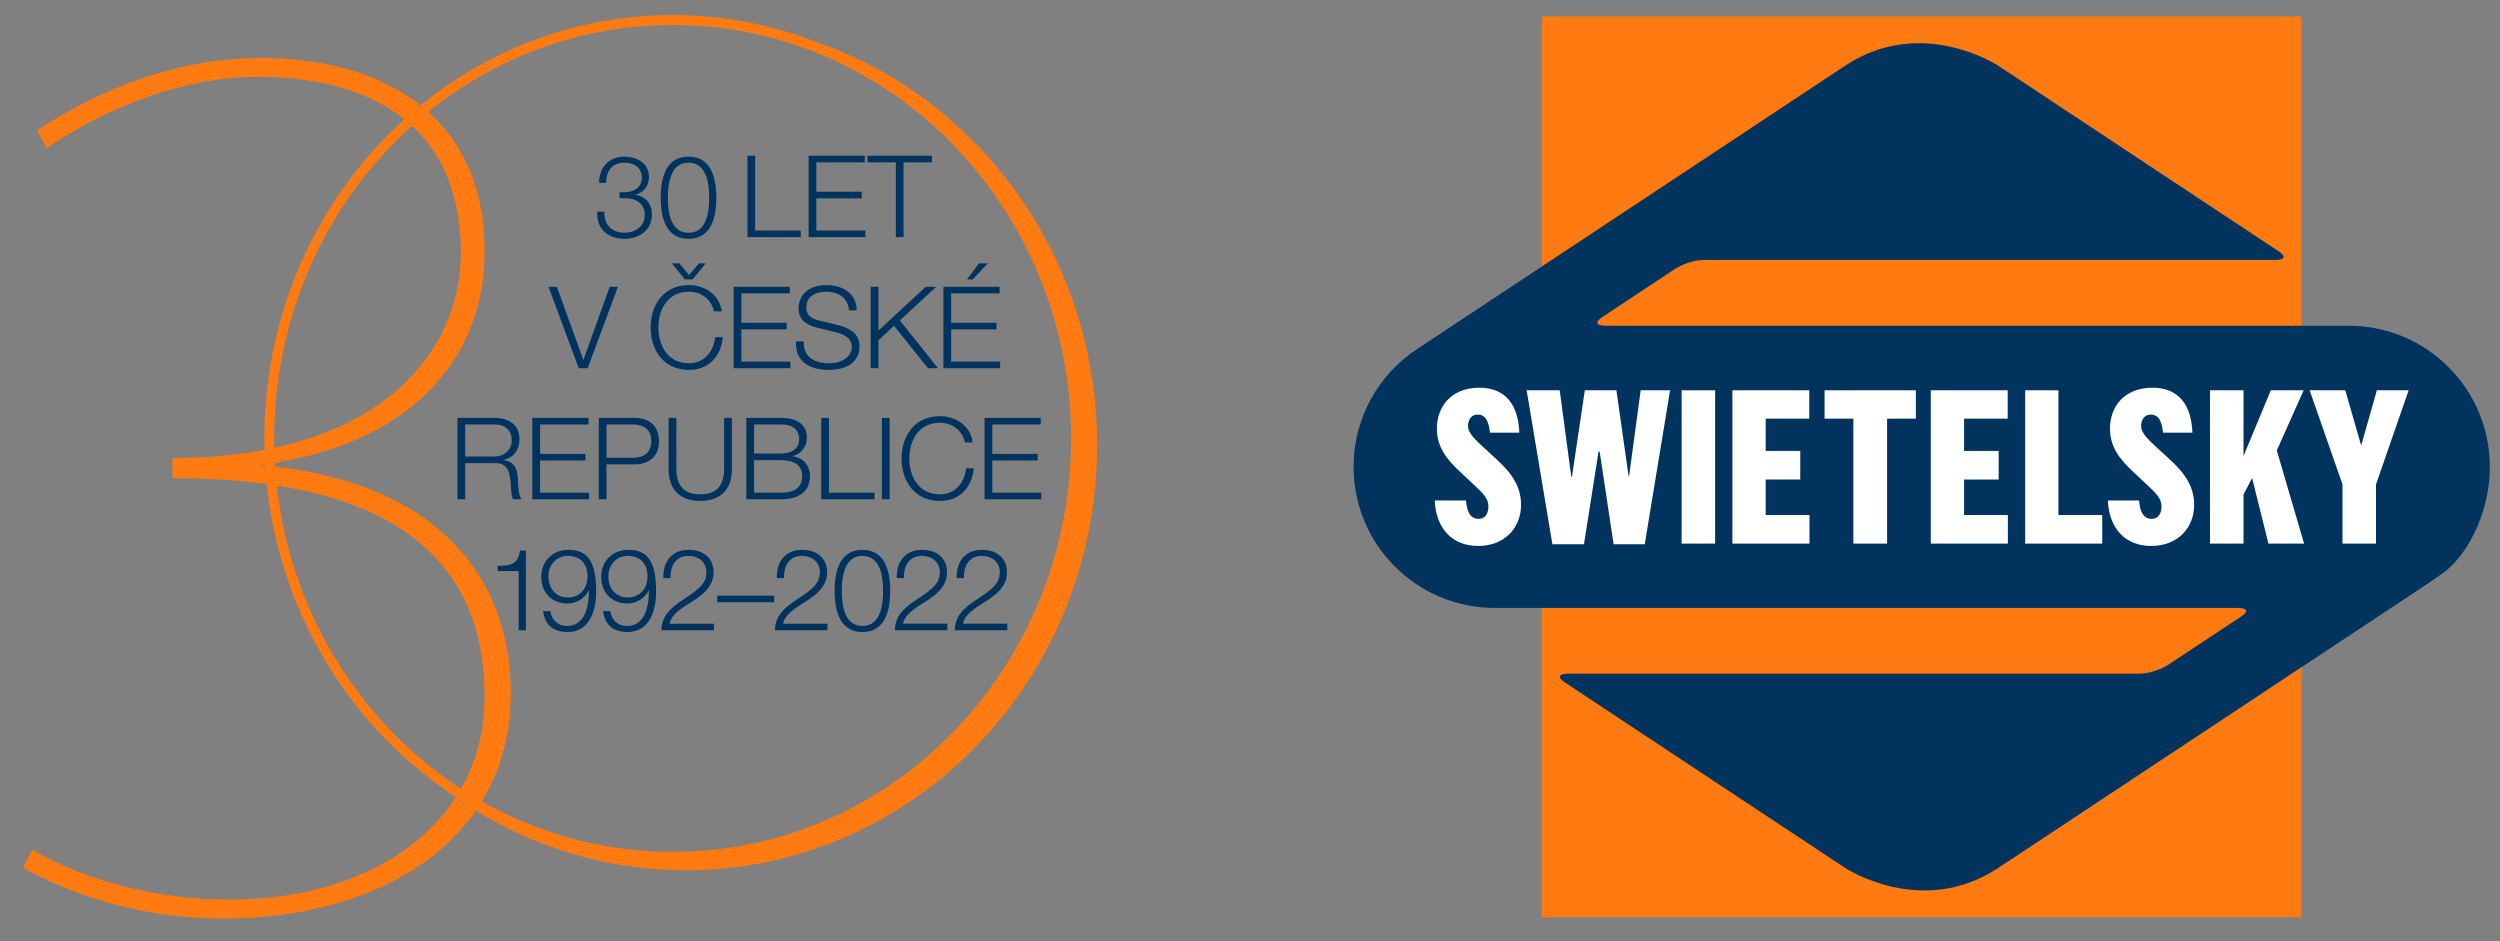 <?xml version="1.0" encoding="UTF-8" standalone="no"?>
<svg
   xmlns:dc="http://purl.org/dc/elements/1.1/"
   xmlns:cc="http://creativecommons.org/ns#"
   xmlns:rdf="http://www.w3.org/1999/02/22-rdf-syntax-ns#"
   xmlns:svg="http://www.w3.org/2000/svg"
   xmlns="http://www.w3.org/2000/svg"
   xmlns:sodipodi="http://sodipodi.sourceforge.net/DTD/sodipodi-0.dtd"
   xmlns:inkscape="http://www.inkscape.org/namespaces/inkscape"
   version="1.1"
   id="svg2"
   xml:space="preserve"
   width="291.027"
   height="109.6"
   viewBox="0 0 291.027 109.6"
   sodipodi:docname="30_a_logo_hlapapi RGB.ai"><rect x="0" y="0" width="291.027" height="109.6" fill="#808080" stroke="none"/><defs
     id="defs6"><clipPath
       clipPathUnits="userSpaceOnUse"
       id="clipPath20"><path
         d="m 118.208,2 h 99.226 v 78.908 h -99.226 z"
         id="path18" /></clipPath><clipPath
       clipPathUnits="userSpaceOnUse"
       id="clipPath70"><path
         d="m 1.995,2 h 93.82 V 80.908 H 1.995 Z"
         id="path68" /></clipPath></defs><sodipodi:namedview
     pagecolor="#ffffff"
     bordercolor="#666666"
     borderopacity="1"
     objecttolerance="10"
     gridtolerance="10"
     guidetolerance="10"
     inkscape:pageopacity="0"
     inkscape:pageshadow="2"
     inkscape:window-width="640"
     inkscape:window-height="480"
     id="namedview4" /><g
     id="g10"
     inkscape:groupmode="layer"
     inkscape:label="30_a_logo_hlapapi RGB"
     transform="matrix(1.333,0,0,-1.333,0,109.6)"><path
       d="M 134.651,2.117 H 200.99 V 80.789 H 134.651 Z"
       style="fill:#ff7b11;fill-opacity:1;fill-rule:nonzero;stroke:none"
       id="path12" /><g
       id="g14"><g
         id="g16"
         clip-path="url(#clipPath20)"><g
           id="g22"
           transform="translate(217.435,41.453)"><path
             d="m 0,0 c 0,6.805 -5.518,12.322 -12.322,12.322 h -64.921 c 0,0 -1.405,0 -0.234,0.776 l 6.334,4.192 c 0,0 1.172,0.776 2.579,0.776 h 49.857 c 0,0 1.405,0 0.232,0.777 l -19.022,12.59 h 10e-4 l -5.436,3.597 c 0,0 -6.681,4.423 -13.364,0 l -5.433,-3.597 -11.292,-7.473 -1.172,-0.776 -19.47,-12.887 C -97.013,8.094 -99.227,4.308 -99.227,0 c 0,-6.805 5.517,-12.321 12.324,-12.321 h 64.915 c 0,0 1.407,0 0.234,-0.776 l -6.335,-4.193 c 0,0 -1.172,-0.775 -2.577,-0.775 h -49.855 c 0,0 -1.406,0 -0.234,-0.778 l 17.497,-11.581 6.962,-4.606 c 0,0 6.683,-4.423 13.364,0 l 5.692,3.766 10.604,7.02 18.015,11.923 0.826,0.547 2.253,1.49 c 0.06,0.04 0.118,0.078 0.178,0.119 l 0.023,0.016 c 0,0 0.027,0.016 0.026,0.017 0,0 -10e-4,0.002 1.154,0.803 C -2.106,-7.906 0,-4.201 0,0"
             style="fill:#00345f;fill-opacity:1;fill-rule:nonzero;stroke:none"
             id="path24" /></g><g
           id="g26"
           transform="translate(130.12,44.435)"><path
             d="m 0,0 h 2.563 c -0.117,3.048 -1.764,3.928 -3.487,3.928 -2.476,0 -3.714,-1.671 -3.714,-3.567 0,-1.522 0.769,-2.63 2.045,-3.794 l 1.181,-1.109 c 0.768,-0.712 1.276,-1.201 1.276,-1.876 0,-0.545 -0.207,-1.108 -0.863,-1.108 -0.86,0 -1.034,0.904 -1.097,1.608 h -2.729 c 0.115,-2.419 1.484,-3.975 3.788,-3.975 2.345,0 3.751,1.615 3.751,3.587 0,1.54 -0.75,2.704 -2.1,3.944 l -1.145,1.051 c -0.618,0.582 -1.387,1.22 -1.387,1.897 0,0.507 0.263,0.995 0.844,0.995 C -0.302,1.581 -0.098,0.839 0,0"
             style="fill:#ffffff;fill-opacity:1;fill-rule:nonzero;stroke:none"
             id="path28" /></g><g
           id="g30"
           transform="translate(188.901,44.435)"><path
             d="m 0,0 h 2.563 c -0.118,3.048 -1.764,3.928 -3.488,3.928 -2.475,0 -3.713,-1.671 -3.713,-3.567 0,-1.522 0.769,-2.63 2.044,-3.794 l 1.182,-1.109 c 0.768,-0.712 1.275,-1.201 1.275,-1.876 0,-0.545 -0.207,-1.108 -0.862,-1.108 -0.86,0 -1.034,0.904 -1.098,1.608 h -2.727 c 0.113,-2.419 1.482,-3.975 3.788,-3.975 2.344,0 3.751,1.615 3.751,3.587 0,1.54 -0.75,2.704 -2.102,3.944 l -1.144,1.051 c -0.618,0.582 -1.388,1.22 -1.388,1.897 0,0.507 0.264,0.995 0.845,0.995 C -0.303,1.581 -0.099,0.839 0,0"
             style="fill:#ffffff;fill-opacity:1;fill-rule:nonzero;stroke:none"
             id="path32" /></g><g
           id="g34"
           transform="translate(176.857,34.748)"><path
             d="M 0,0 H 6.732 V 2.497 H 2.907 V 13.389 H 0 Z"
             style="fill:#ffffff;fill-opacity:1;fill-rule:nonzero;stroke:none"
             id="path36" /></g><g
           id="g38"
           transform="translate(168.616,34.748)"><path
             d="M 0,0 H 6.732 V 2.497 H 2.905 v 3.1 H 5.927 V 8.095 H 2.905 v 2.815 h 3.81 v 2.479 H 0 Z"
             style="fill:#ffffff;fill-opacity:1;fill-rule:nonzero;stroke:none"
             id="path40" /></g><g
           id="g42"
           transform="translate(161.855,34.748)"><path
             d="m 0,0 h 2.944 v 10.91 h 2.514 v 2.479 H -2.514 V 10.91 H 0 Z"
             style="fill:#ffffff;fill-opacity:1;fill-rule:nonzero;stroke:none"
             id="path44" /></g><g
           id="g46"
           transform="translate(151.29,34.748)"><path
             d="M 0,0 H 6.733 V 2.497 H 2.907 v 3.1 h 3.02 v 2.498 h -3.02 v 2.815 h 3.808 v 2.479 H 0 Z"
             style="fill:#ffffff;fill-opacity:1;fill-rule:nonzero;stroke:none"
             id="path48" /></g><path
           d="m 146.856,34.748 h 2.926 v 13.389 h -2.926 z"
           style="fill:#ffffff;fill-opacity:1;fill-rule:nonzero;stroke:none"
           id="path50" /><g
           id="g52"
           transform="translate(135.571,34.692)"><path
             d="M 0,0 H 2.757 L 4.032,8.095 H 4.126 L 5.345,0 h 2.719 l 2.213,13.445 H 7.709 L 6.695,5.934 H 6.657 L 5.589,13.445 H 2.832 L 1.707,5.896 H 1.649 l -1.011,7.549 h -2.889 z"
             style="fill:#ffffff;fill-opacity:1;fill-rule:nonzero;stroke:none"
             id="path54" /></g><g
           id="g56"
           transform="translate(204.57,34.748)"><path
             d="m 0,0 h 2.926 v 5.165 l 2.85,8.224 H 3 L 1.632,8.563 0.244,13.389 H -2.869 L 0,5.165 Z"
             style="fill:#ffffff;fill-opacity:1;fill-rule:nonzero;stroke:none"
             id="path58" /></g><g
           id="g60"
           transform="translate(193,34.748)"><path
             d="M 0,0 H 2.926 V 4.282 L 3.676,5.728 5.102,0 H 8.215 L 5.833,8.133 8.178,13.389 H 5.308 L 2.926,7.645 v 5.744 H 0 Z"
             style="fill:#ffffff;fill-opacity:1;fill-rule:nonzero;stroke:none"
             id="path62" /></g></g></g><g
       id="g64"><g
         id="g66"
         clip-path="url(#clipPath70)"><g
           id="g72"
           transform="translate(58.745,7.826)"><path
             d="m 0,0 c -19.218,0 -34.797,16.165 -34.797,36.104 0,19.942 15.579,36.107 34.797,36.107 19.218,0 34.797,-16.165 34.797,-36.107 C 34.797,16.165 19.218,0 0,0 M 12.448,70.762 C 8.571,72.26 4.377,73.08 -0.003,73.08 c -19.691,0 -35.654,-16.548 -35.654,-36.963 0,-12.781 6.259,-24.048 15.772,-30.685 5.913,-4.424 13.18,-7.036 21.038,-7.036 19.836,0 35.917,16.621 35.917,37.121 0,16.423 -10.321,30.352 -24.622,35.245"
             style="fill:#ff7b11;fill-opacity:1;fill-rule:nonzero;stroke:none"
             id="path74" /></g><g
           id="g76"
           transform="translate(22.73,77.162)"><path
             d="m 0,0 c -6.843,0 -13.685,-2.489 -19.49,-6.323 l 0.829,-1.555 c 5.702,3.835 12.234,6.22 18.454,6.22 9.952,0 17.728,-4.356 17.728,-15.343 0,-9.123 -7.672,-17.936 -25.193,-17.936 v -1.761 c 21.253,0 27.266,-8.71 27.266,-19.077 0,-10.989 -9.745,-17.728 -22.186,-17.728 -6.738,0 -12.855,1.763 -17.313,4.355 l -0.83,-1.556 c 4.977,-2.799 11.094,-4.458 17.521,-4.458 13.582,0 25.089,6.739 25.089,19.698 0,10.367 -6.738,18.66 -21.978,19.905 13.27,1.659 19.697,9.331 19.697,18.661 C 19.594,-5.079 10.782,0 0,0"
             style="fill:#ff7b11;fill-opacity:1;fill-rule:nonzero;stroke:none"
             id="path78" /></g><g
           id="g80"
           transform="translate(45.416,34.143)"><path
             d="m 0,0 c -0.099,-0.657 -0.318,-1.016 -0.766,-1.195 -0.229,-0.089 -0.578,-0.139 -1.195,-0.148 v -0.448 h 1.842 V -6.966 H 0.507 V 0 Z m 4.21,0.059 c -1.354,0 -2.359,-0.974 -2.359,-2.357 0,-1.365 0.915,-2.33 2.3,-2.33 0.736,0 1.503,0.418 1.851,1.153 h 0.019 c 0,-1.96 -0.646,-3.114 -1.92,-3.114 -0.758,0 -1.335,0.478 -1.454,1.294 H 2.02 c 0.15,-1.225 0.905,-1.821 2.141,-1.821 2.011,0 2.487,2.07 2.487,3.494 0,2.588 -0.676,3.681 -2.438,3.681 M 2.478,-2.258 c 0,0.995 0.707,1.791 1.673,1.791 1.134,0 1.741,-0.697 1.741,-1.791 0,-1.008 -0.617,-1.844 -1.731,-1.844 -1.017,0 -1.683,0.778 -1.683,1.844 m 6.968,2.317 c -1.355,0 -2.359,-0.974 -2.359,-2.357 0,-1.365 0.914,-2.33 2.299,-2.33 0.736,0 1.503,0.418 1.851,1.153 h 0.02 c 0,-1.96 -0.647,-3.114 -1.921,-3.114 -0.757,0 -1.335,0.478 -1.454,1.294 H 7.256 c 0.149,-1.225 0.905,-1.821 2.14,-1.821 2.01,0 2.487,2.07 2.487,3.494 0,2.588 -0.675,3.681 -2.437,3.681 M 7.713,-2.258 c 0,0.995 0.707,1.791 1.673,1.791 1.135,0 1.742,-0.697 1.742,-1.791 0,-1.008 -0.618,-1.844 -1.732,-1.844 -1.016,0 -1.683,0.778 -1.683,1.844 m 7.028,2.317 c -1.444,0 -2.23,-0.955 -2.23,-2.369 v -0.098 h 0.627 v 0.098 c 0,1.047 0.507,1.843 1.572,1.843 0.877,0 1.564,-0.548 1.564,-1.425 0,-0.486 -0.15,-0.835 -0.429,-1.152 -0.308,-0.351 -0.716,-0.667 -1.483,-1.166 -1.324,-0.856 -1.98,-1.533 -2.02,-2.756 h 4.587 v 0.575 h -3.871 c 0.11,0.558 0.547,1.055 1.652,1.733 0.966,0.588 1.444,0.996 1.742,1.414 0.298,0.408 0.447,0.846 0.447,1.343 0,1.295 -0.944,1.96 -2.158,1.96 m 2.478,-4.578 h 4.976 v 0.576 h -4.976 z m 7.434,4.578 c -1.444,0 -2.229,-0.955 -2.229,-2.369 v -0.098 h 0.626 v 0.098 c 0,1.047 0.508,1.843 1.574,1.843 0.876,0 1.563,-0.548 1.563,-1.425 0,-0.486 -0.149,-0.835 -0.428,-1.152 -0.309,-0.351 -0.717,-0.667 -1.484,-1.166 -1.324,-0.856 -1.98,-1.533 -2.02,-2.756 h 4.588 v 0.575 h -3.872 c 0.109,0.558 0.547,1.055 1.653,1.733 0.965,0.588 1.443,0.996 1.742,1.414 0.298,0.408 0.447,0.846 0.447,1.343 0,1.295 -0.944,1.96 -2.16,1.96 m 5.246,0 c -1.583,0 -2.428,-1.193 -2.428,-3.592 0,-2.38 0.845,-3.583 2.428,-3.583 1.593,0 2.428,1.214 2.428,3.593 0,2.339 -0.815,3.582 -2.428,3.582 m -1.802,-3.582 c 0,2.03 0.627,3.056 1.792,3.056 1.205,0 1.812,-1.035 1.812,-3.056 0,-2.031 -0.607,-3.066 -1.802,-3.066 -1.195,0 -1.802,1.045 -1.802,3.066 m 7.028,3.582 c -1.444,0 -2.23,-0.955 -2.23,-2.369 v -0.098 h 0.626 v 0.098 c 0,1.047 0.508,1.843 1.574,1.843 0.876,0 1.562,-0.548 1.562,-1.425 0,-0.486 -0.149,-0.835 -0.428,-1.152 -0.309,-0.351 -0.716,-0.667 -1.483,-1.166 -1.324,-0.856 -1.98,-1.533 -2.02,-2.756 h 4.587 v 0.575 h -3.872 c 0.11,0.558 0.548,1.055 1.654,1.733 0.965,0.588 1.443,0.996 1.742,1.414 0.297,0.408 0.446,0.846 0.446,1.343 0,1.295 -0.944,1.96 -2.158,1.96 m 5.235,0 c -1.444,0 -2.23,-0.955 -2.23,-2.369 v -0.098 h 0.627 v 0.098 c 0,1.047 0.507,1.843 1.573,1.843 0.876,0 1.563,-0.548 1.563,-1.425 0,-0.486 -0.15,-0.835 -0.428,-1.152 -0.309,-0.351 -0.717,-0.667 -1.484,-1.166 -1.324,-0.856 -1.98,-1.533 -2.019,-2.756 h 4.587 v 0.575 h -3.872 c 0.11,0.558 0.547,1.055 1.653,1.733 0.966,0.588 1.444,0.996 1.742,1.414 0.297,0.408 0.447,0.846 0.447,1.343 0,1.295 -0.945,1.96 -2.159,1.96"
             style="fill:#00345f;fill-opacity:1;fill-rule:nonzero;stroke:none"
             id="path82" /></g><g
           id="g84"
           transform="translate(39.949,45.727)"><path
             d="m 0,0 v -7.105 h 0.676 v 3.155 h 2.669 c 0.378,0 0.706,-0.12 0.925,-0.398 0.239,-0.309 0.348,-0.757 0.388,-1.453 0.03,-0.478 0.05,-1.074 0.199,-1.304 h 0.746 c -0.269,0.309 -0.299,1.155 -0.319,1.643 -0.029,0.746 -0.14,1.631 -1.253,1.781 v 0.02 c 0.876,0.178 1.383,0.865 1.383,1.812 C 5.414,-0.626 4.509,0 3.234,0 Z m 0.676,-3.374 v 2.799 h 2.539 c 0.966,0 1.523,-0.498 1.523,-1.414 0,-0.877 -0.727,-1.385 -1.523,-1.385 z M 6.539,0 v -7.105 h 4.956 v 0.576 h -4.28 v 2.808 h 3.961 v 0.577 H 7.215 v 2.569 h 4.23 V 0 Z m 5.803,0 v -7.105 h 0.676 v 3.046 h 2.488 c 1.185,0 2.1,0.675 2.1,2.03 0,1.323 -0.875,2.029 -2.1,2.029 z m 0.676,-3.483 v 2.908 h 2.319 c 1.076,0 1.593,-0.568 1.593,-1.454 0,-0.997 -0.646,-1.454 -1.573,-1.454 z M 18.443,0 v -4.528 c 0,-1.602 0.895,-2.727 2.757,-2.727 1.822,0 2.765,1.065 2.765,2.727 V 0 H 23.29 v -4.399 c 0,-1.533 -0.657,-2.279 -2.09,-2.279 -1.494,0 -2.082,0.837 -2.082,2.269 V 0 Z m 6.788,0 v -7.105 h 3.015 c 1.644,0 2.537,0.706 2.537,2.021 0,0.925 -0.585,1.612 -1.502,1.732 v 0.019 c 0.776,0.178 1.233,0.865 1.233,1.603 0,1.204 -0.924,1.73 -2.278,1.73 z m 0.675,-3.115 v 2.54 h 2.32 c 1.066,0 1.613,-0.439 1.613,-1.335 0,-0.727 -0.608,-1.205 -1.593,-1.205 z m 0,-3.414 v 2.837 h 2.33 c 1.205,0 1.872,-0.467 1.872,-1.373 0,-1.016 -0.667,-1.464 -1.862,-1.464 z M 31.77,0 v -7.105 h 4.657 v 0.576 H 32.445 V 0 Z m 5.294,-7.105 H 37.74 V 0 H 37.064 Z M 42.14,0.15 c -2.26,0 -3.354,-1.771 -3.354,-3.701 0,-1.991 1.144,-3.704 3.354,-3.704 1.622,0 2.766,1.065 2.955,2.856 h -0.676 c -0.139,-1.353 -1.045,-2.279 -2.279,-2.279 -1.901,0 -2.678,1.603 -2.678,3.127 0,1.582 0.817,3.125 2.678,3.125 1.045,0 1.94,-0.637 2.18,-1.722 h 0.676 C 44.817,-0.706 43.533,0.15 42.14,0.15 M 46.032,0 v -7.105 h 4.956 v 0.576 h -4.28 v 2.808 h 3.961 v 0.577 h -3.961 v 2.569 h 4.23 V 0 Z"
             style="fill:#00345f;fill-opacity:1;fill-rule:nonzero;stroke:none"
             id="path86" /></g><g
           id="g88"
           transform="translate(47.903,57.173)"><path
             d="m 0,0 2.637,-7.105 h 0.776 l 0.01,0.01 L 6.061,0 H 5.343 L 3.054,-6.36 H 3.034 L 0.727,0 Z m 12.271,0.15 c -2.259,0 -3.353,-1.771 -3.353,-3.701 0,-1.992 1.143,-3.704 3.353,-3.704 1.623,0 2.767,1.064 2.956,2.856 H 14.55 c -0.139,-1.353 -1.045,-2.279 -2.279,-2.279 -1.901,0 -2.677,1.602 -2.677,3.127 0,1.582 0.816,3.124 2.677,3.124 1.045,0 1.941,-0.636 2.18,-1.721 h 0.676 C 14.949,-0.706 13.665,0.15 12.271,0.15 m -1.503,1.901 1.135,-1.402 h 0.687 l 1.135,1.402 H 13.147 L 12.271,1.035 11.415,2.051 Z M 16.164,0 v -7.105 h 4.955 v 0.576 H 16.84 v 2.808 h 3.961 v 0.577 H 16.84 v 2.569 h 4.23 V 0 Z m 8.11,0.15 c -1.881,0 -2.436,-1.194 -2.436,-1.999 0,-0.956 0.546,-1.454 1.601,-1.712 l 1.622,-0.399 c 0.927,-0.23 1.424,-0.628 1.424,-1.275 0,-1.015 -1.096,-1.443 -1.902,-1.443 -1.413,0 -2.3,0.548 -2.3,1.851 v 0.06 h -0.675 v -0.179 c 0,-1.503 1.084,-2.309 2.836,-2.309 2.338,0 2.716,1.334 2.716,2.03 0,0.945 -0.546,1.554 -1.92,1.892 l -1.732,0.428 c -0.398,0.1 -0.996,0.328 -0.996,1.065 0,1.016 0.807,1.413 1.772,1.413 1.055,0 1.903,-0.577 1.952,-1.631 h 0.676 c 0,1.403 -1.134,2.208 -2.638,2.208 M 28.137,0 v -7.105 h 0.675 v 2.439 l 1.364,1.263 2.956,-3.702 h 0.876 L 30.684,-2.934 33.858,0 H 32.943 L 28.812,-3.821 V 0 Z m 6.35,0 v -7.105 h 4.955 v 0.576 h -4.279 v 2.808 h 3.961 v 0.577 h -3.961 v 2.569 h 4.23 V 0 Z m 3.104,2.051 -1.045,-1.402 h 0.507 l 1.314,1.402 z"
             style="fill:#00345f;fill-opacity:1;fill-rule:nonzero;stroke:none"
             id="path90" /></g><g
           id="g92"
           transform="translate(54.526,68.54)"><path
             d="m 0,0 c -1.275,0 -2.198,-0.864 -2.209,-2.289 h 0.625 v 0.04 c 0,1.126 0.638,1.723 1.594,1.723 0.895,0 1.514,-0.458 1.514,-1.314 0,-0.837 -0.698,-1.265 -1.435,-1.265 h -0.507 v -0.526 h 0.517 c 1.035,0 1.683,-0.558 1.683,-1.474 0,-1.016 -0.897,-1.543 -1.772,-1.543 -1.075,0 -1.753,0.676 -1.753,1.712 v 0.13 h -0.625 c -0.01,-0.119 -0.01,-0.169 -0.01,-0.189 0,-1.414 1.044,-2.18 2.398,-2.18 1.284,0 2.388,0.766 2.388,2.121 0,0.875 -0.477,1.562 -1.433,1.721 v 0.02 C 1.722,-3.124 2.148,-2.537 2.148,-1.77 2.148,-0.556 1.094,0 0,0 M 5.603,0 C 4.02,0 3.176,-1.193 3.176,-3.592 c 0,-2.38 0.844,-3.583 2.427,-3.583 1.594,0 2.428,1.214 2.428,3.593 C 8.031,-1.242 7.217,0 5.603,0 M 3.801,-3.582 c 0,2.031 0.628,3.056 1.792,3.056 1.205,0 1.813,-1.035 1.813,-3.056 0,-2.031 -0.608,-3.066 -1.803,-3.066 -1.194,0 -1.802,1.045 -1.802,3.066 m 6.946,3.661 v -7.105 h 4.656 v 0.577 h -3.981 v 6.528 z m 5.344,0 v -7.105 h 4.956 v 0.577 h -4.281 v 2.808 h 3.962 v 0.576 h -3.962 v 2.569 h 4.231 v 0.575 z m 5.135,0 v -0.575 h 2.479 v -6.53 h 0.676 v 6.53 h 2.478 v 0.575 z"
             style="fill:#00345f;fill-opacity:1;fill-rule:nonzero;stroke:none"
             id="path94" /></g></g></g></g></svg>
